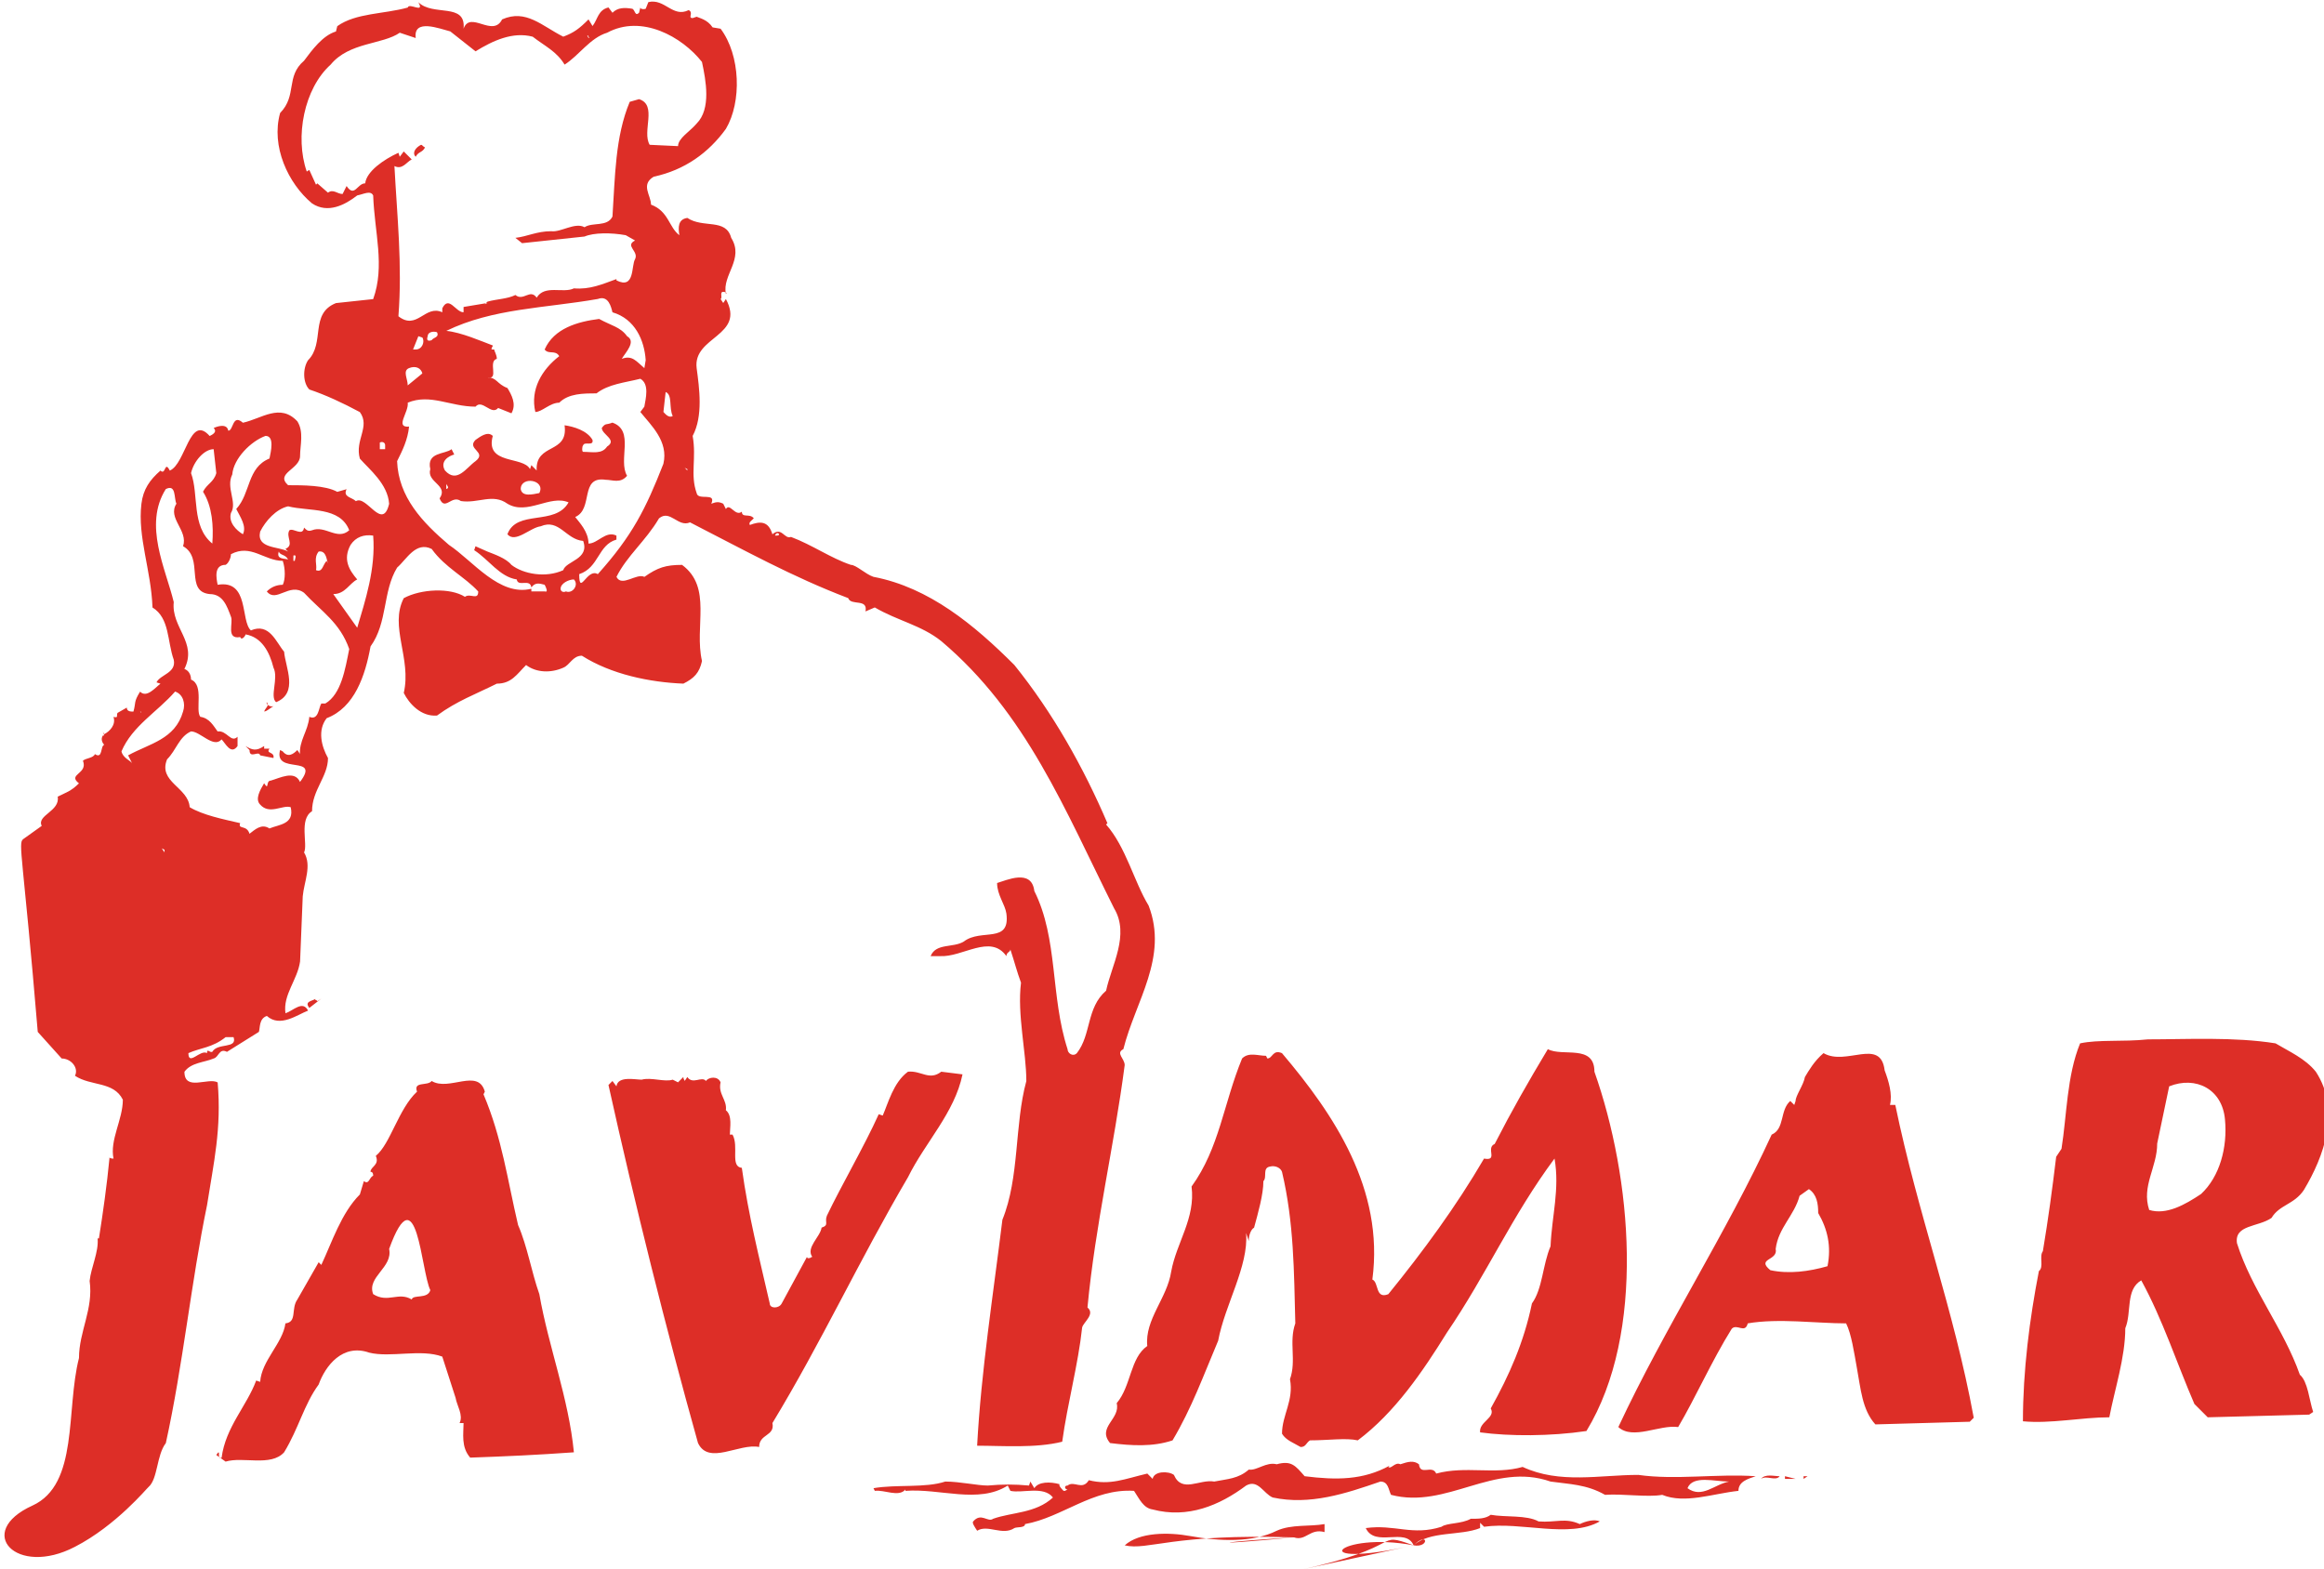 <?xml version="1.0" encoding="utf-8"?>
<!-- Generator: Adobe Illustrator 15.0.0, SVG Export Plug-In . SVG Version: 6.00 Build 0)  -->
<!DOCTYPE svg PUBLIC "-//W3C//DTD SVG 1.1//EN" "http://www.w3.org/Graphics/SVG/1.1/DTD/svg11.dtd">
<svg version="1.1" id="Layer_1" xmlns="http://www.w3.org/2000/svg" xmlns:xlink="http://www.w3.org/1999/xlink" x="0px" y="0px"
	 width="148.666px" height="100.381px" viewBox="0 0 148.666 100.381" enable-background="new 0 0 148.666 100.381"
	 xml:space="preserve">
<g>
	<path fill-rule="evenodd" clip-rule="evenodd" fill="#DD2E27" d="M148.143,68.564c1.616,2.466,0.511,5.442-0.765,7.568
		c-0.624,0.936-1.56,0.936-2.069,1.786c-0.851,0.595-2.382,0.425-2.211,1.615c0.935,2.977,2.976,5.442,4.024,8.419
		c0.511,0.426,0.596,1.616,0.851,2.381l-0.255,0.17l-6.491,0.171l-0.851-0.851c-1.105-2.551-2.041-5.442-3.401-7.909
		c-1.021,0.596-0.596,2.041-1.021,3.062c0,1.871-0.681,3.912-1.021,5.698c-1.786,0-3.742,0.425-5.527,0.255
		c0-3.231,0.425-6.548,1.021-9.609c0.34-0.255,0-0.936,0.255-1.275c0.34-2.041,0.595-3.912,0.851-6.038l0.34-0.511
		c0.34-2.125,0.34-4.677,1.19-6.746c1.19-0.255,2.722-0.085,4.337-0.255c2.467,0,5.527-0.17,8.164,0.255
		C146.414,67.261,147.463,67.714,148.143,68.564L148.143,68.564z M142.332,71.626c0.17,1.785-0.34,3.656-1.53,4.762
		c-1.021,0.681-2.212,1.36-3.317,1.021c-0.51-1.53,0.511-2.721,0.511-4.252l0.766-3.656
		C140.461,68.819,142.162,69.67,142.332,71.626L142.332,71.626z M29.654,1.837c0.425-1.191,1.871,0.595,2.466-0.596
		c1.53-0.68,2.551,0.425,3.912,1.105c0.68-0.255,1.021-0.51,1.616-1.105l0.255,0.425c0.34-0.425,0.34-1.021,1.021-1.19l0.255,0.34
		c0.34-0.34,0.765-0.34,1.276-0.255c0.17,0.085,0.17,0.51,0.425,0.255l0.085-0.34c-0.085,0,0.085,0.17,0.34,0.085l0.17-0.425
		c1.049-0.255,1.559,1.021,2.58,0.51c0.34,0.17-0.085,0.51,0.255,0.51l0.255-0.085c0.17,0.085,0.68,0.17,1.021,0.681l0.51,0.085
		c1.275,1.701,1.361,4.677,0.34,6.406c-1.106,1.53-2.636,2.636-4.621,3.062c-0.851,0.51-0.17,1.19-0.17,1.786
		c1.134,0.425,1.134,1.446,1.814,1.956c-0.085-0.51-0.085-1.021,0.51-1.105c1.021,0.681,2.466,0,2.806,1.276
		c0.851,1.361-0.595,2.381-0.34,3.572c0.085,0,0-0.085,0-0.085c-0.51-0.17-0.17,0.34-0.34,0.425l0.17,0.255l0.17-0.255
		c1.275,2.381-2.126,2.381-1.871,4.422c0.17,1.276,0.425,3.062-0.255,4.337c0.255,1.446-0.17,2.466,0.255,3.657
		c0.085,0.51,1.276-0.085,0.936,0.68c0.255-0.085,0.425-0.17,0.765,0l0.17,0.34c0.255-0.425,0.595,0.51,1.021,0.17
		c0,0.425,0.51,0.085,0.765,0.425c-0.17,0.17-0.34,0.255-0.255,0.425c0.68-0.255,1.19-0.255,1.445,0.595
		c0.596-0.51,0.766,0.34,1.19,0.17c1.361,0.51,2.552,1.361,3.827,1.786c0.34,0,0.936,0.596,1.445,0.766
		c3.572,0.68,6.463,3.09,9.015,5.641c2.466,3.062,4.422,6.548,5.953,10.12l-0.085,0.085c1.275,1.445,1.786,3.656,2.721,5.188
		c1.275,3.316-0.851,6.122-1.616,9.184c-0.51,0.256,0.085,0.596,0.085,1.021c-0.68,5.216-1.871,10.148-2.381,15.506
		c0.51,0.426-0.255,0.936-0.34,1.275c-0.255,2.381-0.936,4.848-1.276,7.313c-1.701,0.425-3.827,0.255-5.442,0.255
		c0.255-4.762,1.021-9.609,1.616-14.456c1.105-2.722,0.766-6.066,1.531-8.873c0-1.87-0.595-4.252-0.34-6.293
		c-0.255-0.68-0.425-1.36-0.68-2.126c0,0.171-0.255,0.171-0.255,0.426c-1.02-1.445-2.806,0.085-4.252,0h-0.595
		c0.34-0.851,1.445-0.511,2.126-0.936c1.105-0.851,2.976,0.17,2.721-1.786c-0.085-0.595-0.595-1.19-0.595-1.956
		c0.595-0.17,2.211-0.936,2.381,0.511c1.531,3.062,1.021,6.718,2.126,10.119c0,0.256,0.34,0.511,0.595,0.256
		c0.936-1.19,0.595-2.892,1.871-3.997c0.34-1.616,1.531-3.572,0.51-5.272c-3.146-6.293-5.613-12.501-11.055-17.093
		c-1.276-1.021-2.806-1.304-4.252-2.154l-0.595,0.255c0.17-0.851-0.936-0.34-1.105-0.851c-3.572-1.36-6.633-3.062-10.12-4.847
		c-0.765,0.34-1.275-0.85-1.984-0.255c-0.85,1.446-2.041,2.381-2.721,3.742c0.34,0.68,1.275-0.255,1.786,0
		c0.85-0.595,1.361-0.766,2.41-0.766c1.956,1.446,0.765,3.94,1.275,6.151c-0.17,0.766-0.51,1.105-1.19,1.446
		c-2.154-0.085-4.621-0.595-6.492-1.786c-0.595,0-0.765,0.595-1.19,0.766c-0.765,0.34-1.701,0.34-2.381-0.17
		c-0.595,0.596-0.935,1.191-1.871,1.191c-1.361,0.68-2.551,1.105-3.827,2.041c-1.021,0.085-1.786-0.765-2.126-1.445
		c0.51-2.211-0.936-4.252,0-6.066c1.105-0.595,2.977-0.68,3.912-0.085c0.34-0.255,0.851,0.255,0.851-0.34
		c-0.851-0.936-2.126-1.531-2.977-2.722c-1.021-0.51-1.616,0.681-2.211,1.191c-0.936,1.531-0.595,3.515-1.701,5.045
		c-0.34,1.871-1.021,3.912-2.807,4.592c-0.595,0.765-0.34,1.786,0.085,2.551c0,1.19-1.02,2.041-1.02,3.401
		c-0.851,0.51-0.255,2.126-0.51,2.637c0.51,0.85,0,1.87-0.085,2.806l-0.17,4.167c-0.17,1.19-1.105,2.126-0.935,3.316
		c0.51-0.17,1.105-0.85,1.445-0.17c-0.68,0.255-1.786,1.105-2.636,0.34c-0.51,0.171-0.425,0.766-0.51,1.021l-2.041,1.276
		c-0.51-0.256-0.51,0.34-0.85,0.425c-0.595,0.255-1.446,0.255-1.871,0.851c0,1.275,1.531,0.34,2.126,0.68
		c0.255,2.977-0.255,5.131-0.68,7.853c-1.021,4.933-1.531,10.204-2.636,15.222c-0.595,0.766-0.51,2.296-1.105,2.807
		c-0.113,0.085-2.069,2.466-4.706,3.826c-3.742,1.956-6.463-0.935-2.721-2.636c2.976-1.36,2.126-6.123,2.976-9.439
		c0-1.7,0.936-3.146,0.681-4.933c0.085-0.85,0.595-1.87,0.51-2.721h0.085c0.255-1.616,0.51-3.401,0.68-5.188
		c0,0.085,0.255,0.085,0.255,0.085c-0.255-1.19,0.595-2.494,0.595-3.771c-0.595-1.19-2.041-0.85-3.062-1.53
		c0.255-0.511-0.255-1.105-0.851-1.105l-1.53-1.701c-0.936-11.225-1.276-12.075-0.936-12.33l1.19-0.851
		c-0.34-0.681,1.19-0.936,1.021-1.871c0.51-0.255,0.851-0.34,1.36-0.85c-0.765-0.595,0.596-0.595,0.255-1.446
		c0.17-0.17,0.68-0.17,0.765-0.425c0.511,0.34,0.34-0.51,0.596-0.595c-0.085-0.085-0.255-0.34-0.085-0.595c0.085,0,0.085,0,0.085,0
		l-0.085-0.255l0.085,0.17c0.34-0.17,0.765-0.595,0.595-1.105c0.34,0.085,0.17-0.085,0.255-0.255l0.595-0.34
		c0,0.255,0.255,0.255,0.425,0.255c0.17-0.595,0-0.595,0.425-1.275c0.425,0.425,0.964-0.255,1.304-0.51l-0.255-0.085
		c0.255-0.51,1.275-0.595,1.105-1.445c-0.425-1.19-0.255-2.665-1.36-3.345c-0.085-2.381-0.964-4.507-0.709-6.633
		c0.113-0.936,0.539-1.531,1.219-2.126c0.34,0.34,0.255-0.68,0.596,0c1.021-0.425,1.275-3.657,2.551-2.211
		c0.17-0.085,0.51-0.255,0.255-0.51c0.17-0.085,0.85-0.34,0.935,0.17c0.34,0,0.255-1.105,0.936-0.51
		c1.19-0.255,2.381-1.275,3.487-0.085c0.425,0.68,0.17,1.531,0.17,2.211c0,0.851-1.616,1.105-0.765,1.871
		c0.936,0,2.381,0,3.146,0.425l0.595-0.17c-0.255,0.51,0.34,0.51,0.595,0.766c0.68-0.425,1.701,1.956,2.126,0.17
		c-0.085-1.276-1.275-2.211-1.871-2.891c-0.34-1.191,0.681-2.041,0-2.977c-1.105-0.595-2.211-1.105-3.231-1.446
		c-0.425-0.425-0.425-1.361-0.085-1.871c1.105-1.105,0.085-2.977,1.786-3.657l2.381-0.255c0.766-2.126,0.085-4.252,0-6.633
		c-0.17-0.34-0.595-0.085-1.021,0c-0.765,0.595-1.871,1.19-2.891,0.51c-1.531-1.276-2.636-3.657-2.041-5.783
		c1.105-1.134,0.34-2.325,1.531-3.345c0.51-0.681,1.19-1.616,2.041-1.871l0.085-0.34c1.19-0.85,2.976-0.765,4.507-1.19l0,0
		c0.085-0.34,1.105,0.425,0.681-0.34C27.698,1.071,29.824,0.136,29.654,1.837L29.654,1.837z M44.905,3.963
		c0.255,1.19,0.595,3.004-0.34,3.94c-0.425,0.51-1.19,0.936-1.19,1.446L41.56,9.264c-0.511-0.851,0.51-2.551-0.681-2.92l-0.595,0.17
		c-0.936,2.239-0.936,4.791-1.105,7.342c-0.34,0.681-1.276,0.34-1.786,0.681c-0.596-0.34-1.531,0.34-2.126,0.255
		c-0.936,0-1.531,0.34-2.296,0.425l0.425,0.34l3.997-0.425c0.595-0.255,1.701-0.255,2.636-0.085l0.596,0.34
		c-0.681,0.34,0.255,0.68,0,1.191c-0.255,0.425,0,1.956-1.19,1.36v-0.085c-0.936,0.34-1.701,0.68-2.722,0.595
		c-0.68,0.34-1.871-0.255-2.381,0.595c-0.425-0.595-0.851,0.255-1.361-0.17c-0.51,0.255-1.19,0.255-1.786,0.425l-0.17,0.17
		l0.17-0.085l-1.531,0.255v0.34c-0.51,0-0.936-1.105-1.361-0.255v0.255c-1.105-0.51-1.615,1.19-2.806,0.255
		c0.255-3.316-0.085-6.378-0.255-9.609c0.51,0.255,0.765-0.255,1.105-0.425l-0.51-0.51l-0.255,0.34l-0.085-0.255
		c-0.936,0.425-2.041,1.191-2.126,1.956c-0.51,0-0.68,0.936-1.19,0.17l-0.255,0.511c-0.34,0-0.595-0.34-0.936-0.085l-0.68-0.595
		l-0.085,0.085l-0.425-0.935c-0.085,0-0.085,0.085-0.17,0.085c-0.766-2.211-0.17-5.301,1.531-6.832
		c1.19-1.446,3.316-1.275,4.422-2.041l1.021,0.34c-0.17-1.276,1.531-0.595,2.211-0.425l1.615,1.275
		c1.105-0.68,2.381-1.275,3.657-0.936c0.766,0.596,1.531,0.936,2.041,1.786c0.936-0.595,1.616-1.701,2.721-2.041
		C41.049,0.901,43.629,2.347,44.905,3.963L44.905,3.963z M39.179,19.979c1.446,0.425,2.041,1.786,2.126,3.062l-0.085,0.51
		c-0.51-0.425-0.765-0.85-1.446-0.595c0.255-0.425,0.936-1.106,0.34-1.446c-0.425-0.595-1.021-0.68-1.786-1.106
		c-1.361,0.17-2.892,0.596-3.487,1.956c0.255,0.34,0.68,0,0.935,0.425c-1.105,0.851-1.871,2.126-1.53,3.572
		c0.425,0,0.936-0.595,1.53-0.595c0.596-0.595,1.531-0.595,2.381-0.595c0.765-0.596,1.786-0.681,2.806-0.936
		c0.596,0.34,0.34,1.275,0.255,1.786l-0.255,0.34c0.681,0.851,1.814,1.871,1.474,3.316c-1.134,2.892-1.984,4.592-4.195,7.059
		c-0.68-0.425-1.19,1.445-1.19,0c1.276-0.425,1.19-1.871,2.381-2.211v-0.255c-0.681-0.34-1.191,0.51-1.786,0.51
		c0-0.766-0.595-1.361-0.851-1.701c1.191-0.51,0.255-2.636,1.956-2.381c0.425,0,0.936,0.255,1.361-0.255
		c-0.595-1.021,0.51-2.892-0.936-3.402c-0.425,0.17-0.425,0-0.68,0.34c0,0.425,1.021,0.765,0.34,1.19
		c-0.34,0.51-0.936,0.34-1.53,0.34c-0.085,0-0.085-0.34,0-0.425c0.085-0.255,0.68,0.085,0.595-0.34
		c-0.34-0.595-1.19-0.85-1.786-0.935c0.255,1.871-1.871,1.105-1.786,2.891l-0.34-0.34l-0.085,0.255
		c-0.425-0.851-2.891-0.255-2.381-2.126c-0.34-0.34-0.85,0.085-1.105,0.255c-0.595,0.595,0.766,0.766,0,1.361
		c-0.595,0.425-1.19,1.445-1.956,0.595c-0.34-0.595,0.255-0.936,0.595-1.021l-0.17-0.34c-0.425,0.34-1.616,0.17-1.361,1.276
		c-0.255,0.85,1.19,1.021,0.595,1.871c0.34,0.851,0.766-0.255,1.361,0.17c1.105,0.17,2.041-0.51,2.976,0.17
		c1.276,0.765,2.722-0.595,3.912-0.085c-0.851,1.531-3.316,0.425-3.912,2.041c0.51,0.595,1.446-0.425,2.126-0.51
		c1.19-0.51,1.616,0.85,2.722,0.936c0.425,1.19-1.106,1.275-1.276,1.871c-1.105,0.51-2.551,0.255-3.316-0.34
		c-0.34-0.425-1.105-0.68-1.531-0.85l-0.766-0.34L30.334,35.2c0.936,0.596,1.616,1.701,2.722,1.871
		c0.085,0.51,0.85-0.085,0.935,0.51c0.255-0.34,0.51-0.255,0.851-0.17c0.085,0.17,0.255,0.51,0,0.425h-0.851v-0.17
		c-2.041,0.51-3.742-1.786-5.272-2.806c-1.701-1.446-3.231-3.062-3.316-5.357c0.34-0.681,0.68-1.361,0.765-2.211
		c-0.935,0.085,0-0.936-0.085-1.531c1.446-0.595,2.722,0.255,4.337,0.255c0.425-0.51,1.021,0.595,1.446,0.085l0.851,0.34
		c0.34-0.595,0-1.19-0.255-1.616c-0.68-0.255-0.68-0.68-1.275-0.68c0.765,0.17,0-1.021,0.595-1.19c0-0.255-0.17-0.511-0.17-0.596
		h-0.17c0-0.17,0.085-0.17,0.085-0.255c-0.68-0.255-2.041-0.851-2.976-0.936c2.976-1.446,6.293-1.446,9.694-2.041
		C38.923,18.873,39.094,19.638,39.179,19.979L39.179,19.979z M11.286,32.224c-0.595,0.936,0.766,1.701,0.425,2.721
		c1.361,0.766,0.085,2.892,1.701,3.062c0.851,0,1.105,0.765,1.361,1.445c0.17,0.369-0.34,1.475,0.595,1.304
		c0.085,0.255,0.34-0.085,0.34-0.17c1.02,0.17,1.531,1.105,1.786,2.126c0.34,0.68-0.255,1.871,0.17,2.211
		c1.446-0.595,0.596-2.211,0.51-3.231c-0.51-0.595-0.935-1.871-2.126-1.361c-0.68-0.624-0.085-3.26-2.126-2.919
		c-0.085-0.425-0.255-1.276,0.51-1.276c0.17-0.085,0.34-0.425,0.34-0.68c1.275-0.68,2.126,0.425,3.316,0.425
		c0.17,0.51,0.17,1.19,0,1.531c-0.425,0-0.765,0.17-1.021,0.425c0.595,0.765,1.446-0.596,2.381,0.085
		c1.105,1.19,2.296,1.899,2.891,3.6c-0.255,1.276-0.51,2.892-1.531,3.487h-0.255c-0.17,0.255-0.17,1.105-0.766,0.851
		c-0.085,0.935-0.68,1.531-0.595,2.466V48.24l-0.17-0.255c-0.255,0.255-0.595,0.51-0.936,0.085l-0.17-0.085
		c-0.425,1.616,2.636,0.255,1.275,2.041c-0.34-0.765-1.275-0.255-1.871-0.085c-0.34,0-0.085,0.681-0.425,0.17
		c-0.255,0.425-0.595,1.02-0.255,1.361c0.596,0.68,1.446,0,1.956,0.17c0.255,1.105-0.765,1.105-1.36,1.36
		c-0.511-0.34-0.936,0.085-1.276,0.34c-0.17-0.595-0.765-0.255-0.595-0.68c-1.105-0.256-2.381-0.511-3.231-1.021
		c-0.085-1.276-2.041-1.616-1.446-3.062c0.595-0.595,0.766-1.446,1.531-1.786c0.595,0,1.446,1.105,1.956,0.511
		c0.255,0.255,0.595,1.02,1.021,0.425v-0.595c-0.425,0.425-0.681-0.425-1.276-0.34c-0.255-0.34-0.51-0.85-1.105-0.935
		c-0.34-0.425,0.255-2.041-0.595-2.381c0-0.34-0.17-0.595-0.425-0.68c0.851-1.701-0.85-2.636-0.68-4.28
		c-0.51-2.126-1.956-4.932-0.51-7.229C11.286,30.948,11.116,31.884,11.286,32.224L11.286,32.224z M11.711,45.519
		c-0.51,1.786-2.126,2.041-3.515,2.806l0.255,0.51c-0.085-0.17-0.595-0.34-0.68-0.765c0.68-1.616,2.324-2.551,3.43-3.827
		C11.711,44.413,11.881,45.008,11.711,45.519L11.711,45.519z M13.837,30.268c-0.17,0.595-0.595,0.68-0.85,1.191
		c0.595,0.935,0.68,2.211,0.595,3.316c-1.361-1.105-0.851-3.146-1.361-4.507c0.17-0.765,0.851-1.531,1.446-1.531L13.837,30.268z
		 M17.239,29.333c-1.446,0.595-1.191,2.211-2.126,3.231c0.255,0.51,0.68,1.105,0.425,1.616c-0.425-0.255-0.936-0.766-0.765-1.361
		c0.425-0.68-0.34-1.616,0.085-2.466c0.085-1.021,1.19-2.126,2.126-2.466C17.579,27.887,17.324,28.908,17.239,29.333L17.239,29.333z
		 M22.341,33.925c-0.765,0.681-1.531-0.34-2.381,0c-0.255,0.085-0.34,0-0.51-0.17c-0.085,0.595-0.681,0-0.936,0.17
		c-0.255,0.425,0.34,0.936-0.255,1.19l0.17,0.17c-0.595-0.34-2.041-0.17-1.786-1.276c0.34-0.68,1.021-1.445,1.786-1.616
		C19.79,32.734,21.746,32.394,22.341,33.925L22.341,33.925z M23.872,34.265c0.17,2.126-0.51,4.167-1.021,5.896l-1.531-2.154
		c0.766,0,1.021-0.681,1.531-0.936c-0.51-0.595-0.936-1.275-0.425-2.211C22.766,34.35,23.276,34.18,23.872,34.265L23.872,34.265z
		 M34.247,1.752l0.085,0.255L34.247,1.752z M37.648,2.347c0.085,0.085,0,0.085,0,0.085l-0.085-0.17
		C37.648,2.262,37.648,2.347,37.648,2.347L37.648,2.347z M27.188,9.434c-0.17,0.34-0.425,0.255-0.595,0.595
		c-0.255-0.255,0-0.595,0.34-0.765C27.018,9.264,27.018,9.349,27.188,9.434L27.188,9.434z M27.954,21.254
		c0.17,0.34-0.255,0.34-0.34,0.51c-0.255,0.085-0.34,0-0.255-0.255C27.358,21.254,27.698,21.169,27.954,21.254L27.954,21.254z
		 M27.018,21.594c0.17,0.255,0,0.765-0.425,0.765h-0.17l0.34-0.85L27.018,21.594z M27.018,23.89l-0.936,0.766
		c0-0.425-0.34-0.936,0.085-1.106C26.593,23.38,26.933,23.55,27.018,23.89L27.018,23.89z M43.034,26.611
		c-0.255,0.17-0.51-0.17-0.595-0.255l0.142-1.275C43.034,25.251,42.779,26.102,43.034,26.611L43.034,26.611z M24.637,28.482v0.255
		h-0.34v-0.425C24.467,28.228,24.637,28.313,24.637,28.482L24.637,28.482z M43.969,30.098l-0.17-0.17l0.17,0.085V30.098z
		 M34.501,31.544c-0.425,0.085-1.105,0.255-1.19-0.255C33.311,30.438,34.927,30.693,34.501,31.544L34.501,31.544z M28.549,31.289
		v-0.34C28.549,31.034,28.804,31.204,28.549,31.289L28.549,31.289z M49.837,34.18c0,0.085-0.085,0.085-0.255,0.085
		C49.582,34.18,49.752,34.01,49.837,34.18L49.837,34.18z M19.109,35.115l0.085-0.17l0,0L19.109,35.115z M20.98,36.051l-0.085-0.17
		c-0.255,0.255-0.255,0.765-0.68,0.595c0.085-0.34-0.17-0.765,0.17-1.19C20.895,35.2,20.895,35.881,20.98,36.051L20.98,36.051z
		 M18.429,35.796c-0.255-0.085-0.766,0-0.595-0.51C17.919,35.541,18.259,35.456,18.429,35.796L18.429,35.796z M18.854,35.881h-0.085
		v-0.34C19.024,35.456,18.854,35.796,18.854,35.881L18.854,35.881z M36.712,37.071c0.34,0.34-0.085,0.936-0.51,0.766
		c-0.17,0.085-0.34,0-0.34-0.17C35.862,37.326,36.373,37.071,36.712,37.071L36.712,37.071z M9.046,44.413L9.046,44.413v0.51l0,0
		V44.413z M17.494,45.179c-0.17,0.085-0.425,0.34-0.595,0.34c0.085-0.255,0.34-0.34,0.17-0.595
		C16.983,45.008,17.239,45.264,17.494,45.179L17.494,45.179z M9.046,45.604L9.046,45.604l-0.085-0.085
		C8.961,45.519,9.046,45.519,9.046,45.604L9.046,45.604z M16.898,47.729v0.17h0.34c-0.255,0.34,0.34,0.17,0.255,0.596l-0.851-0.17
		l0,0c-0.085-0.34-0.68,0.255-0.68-0.34l-0.255-0.255C16.133,47.985,16.388,48.07,16.898,47.729L16.898,47.729z M6.666,48.325
		L6.41,48.58L6.666,48.325z M10.521,54.533l-0.17-0.256l0.17,0.085V54.533z M20.3,64.057l0.255-0.17l-0.766,0.596
		c-0.34-0.426,0.17-0.426,0.425-0.596C20.045,63.973,20.3,63.973,20.3,64.057L20.3,64.057z M14.942,66.354
		c0.255,0.765-1.021,0.34-1.36,0.936c-0.17,0.085-0.34-0.256-0.34,0.085c-0.425-0.256-1.19,0.851-1.19,0
		c0.765-0.341,1.531-0.341,2.381-1.021H14.942z M101.995,68.564c2.381,6.746,3.316,16.696-0.511,22.988
		c-2.296,0.341-4.932,0.341-6.803,0.086c-0.085-0.681,1.021-0.936,0.681-1.531c1.19-2.126,2.126-4.252,2.636-6.718
		c0.681-0.936,0.681-2.466,1.19-3.657c0.085-1.955,0.596-3.656,0.255-5.612c-2.721,3.657-4.337,7.398-6.888,11.141
		c-1.531,2.466-3.316,5.102-5.697,6.888c-0.766-0.17-1.871,0-3.062,0c-0.256,0.17-0.256,0.426-0.596,0.426
		c-0.425-0.256-0.936-0.426-1.19-0.851c0-1.19,0.766-2.126,0.51-3.487c0.426-1.19-0.085-2.381,0.341-3.571
		c-0.085-3.316-0.085-6.463-0.851-9.694c-0.085-0.255-0.426-0.426-0.766-0.34c-0.51,0.085-0.17,0.68-0.425,0.935
		c0,0.851-0.341,2.041-0.596,2.977c-0.17,0.085-0.34,0.426-0.34,0.851l-0.17-0.51c0.17,2.125-1.36,4.592-1.786,6.888
		c-0.936,2.211-1.701,4.337-2.92,6.378c-1.276,0.426-2.636,0.34-3.997,0.17c-0.85-1.021,0.68-1.53,0.425-2.551
		c0.936-1.105,0.851-2.892,1.956-3.657c-0.17-1.7,1.275-3.062,1.53-4.762c0.341-1.871,1.56-3.401,1.304-5.442
		c1.786-2.467,2.041-5.301,3.232-8.192c0.425-0.425,1.02-0.17,1.53-0.17l0.085,0.17c0.34,0,0.34-0.596,0.936-0.34
		c3.316,3.911,6.548,8.702,5.782,14.484c0.426,0.171,0.171,1.276,1.021,0.936c2.211-2.721,4.338-5.612,6.123-8.674
		c0.936,0.17,0.085-0.681,0.681-0.936c1.105-2.154,2.126-3.94,3.401-6.066C99.954,67.629,101.995,66.778,101.995,68.564
		L101.995,68.564z M120.902,70.69h0.34c1.445,7.001,3.741,13.039,5.018,20.013l-0.255,0.255l-6.038,0.17
		c-0.851-0.936-0.936-2.296-1.19-3.656c-0.17-0.936-0.341-2.126-0.681-2.807c-1.871,0-4.337-0.34-6.293,0
		c-0.17,0.681-0.681,0-1.021,0.34c-1.275,2.041-2.324,4.423-3.43,6.293c-1.19-0.17-2.892,0.851-3.827,0
		c2.977-6.378,6.917-12.415,9.808-18.708c0.851-0.369,0.511-1.56,1.191-2.154l0.255,0.255l0.085-0.255
		c0-0.341,0.51-1.021,0.596-1.531c0.255-0.425,0.595-1.021,1.19-1.53c1.445,0.851,3.656-1.021,3.911,1.105
		C120.817,69.159,121.072,70.01,120.902,70.69L120.902,70.69z M116.31,77.606c0.596,1.021,0.851,2.126,0.596,3.401
		c-1.19,0.341-2.466,0.511-3.656,0.256c-0.936-0.766,0.51-0.596,0.34-1.361c0.17-1.36,1.19-2.125,1.53-3.401l0.596-0.425
		C116.225,76.416,116.31,77.012,116.31,77.606L116.31,77.606z M60.212,68.564l1.36,0.17c-0.51,2.466-2.381,4.337-3.486,6.576
		c-3.146,5.357-5.528,10.545-8.674,15.732c0.17,0.851-0.85,0.681-0.85,1.531c-1.276-0.256-3.232,1.19-3.912-0.256
		c-2.069-7.398-4.025-15.222-5.726-22.903l0.255-0.256l0.255,0.341c0.085-0.681,1.19-0.426,1.615-0.426
		c0.596-0.17,1.474,0.17,1.984,0l0.34,0.17l0.34-0.34c0,0.17,0.085,0.17,0.085,0.255l0.17-0.255c0.34,0.511,0.936-0.085,1.19,0.255
		c0.17-0.255,0.766-0.34,0.936,0.085c-0.17,0.766,0.425,1.105,0.34,1.786c0.425,0.341,0.255,1.105,0.255,1.56h0.17
		c0.425,0.765-0.17,2.041,0.595,2.126c0.425,3.062,1.105,5.697,1.786,8.674c0,0.34,0.595,0.34,0.766,0l1.615-2.977
		c0,0,0,0.085,0.085,0.085c0.17,0,0.17-0.085,0.255-0.085c-0.425-0.596,0.51-1.275,0.595-1.871c0.51-0.17,0.17-0.34,0.34-0.765
		c0.936-1.956,2.381-4.423,3.316-6.492l0.255,0.086c0.34-0.766,0.68-2.127,1.616-2.807C58.936,68.479,59.446,69.159,60.212,68.564
		L60.212,68.564z M31.015,69.84l-0.085,0.17c1.19,2.807,1.53,5.471,2.211,8.362c0.595,1.36,0.85,2.977,1.36,4.422
		c0.595,3.401,1.871,6.634,2.211,10.12c-2.381,0.17-4.252,0.255-6.633,0.34c-0.595-0.68-0.425-1.53-0.425-2.211h-0.255
		c0.255-0.51-0.17-1.105-0.255-1.615l-0.851-2.637c-1.36-0.51-3.316,0.085-4.677-0.255c-1.701-0.596-2.807,0.851-3.231,2.041
		c-0.936,1.275-1.276,2.806-2.211,4.337c-0.85,0.936-2.636,0.255-3.742,0.595l-0.595-0.425c0.34-0.51,0,0.34,0.34,0.17
		c0.255-1.956,1.616-3.316,2.211-4.932l0.255,0.084c0.085-1.36,1.446-2.466,1.616-3.741c0.765-0.085,0.34-0.936,0.765-1.53
		l1.361-2.382l0.17,0.171c0.68-1.446,1.275-3.317,2.466-4.508l0.255-0.851c0.34,0.256,0.34-0.255,0.595-0.34
		c0-0.085,0-0.255-0.17-0.255c0-0.34,0.595-0.426,0.34-1.021c0.936-0.766,1.446-3.005,2.637-4.11
		c-0.255-0.681,0.68-0.34,0.935-0.681C28.719,69.84,30.59,68.309,31.015,69.84L31.015,69.84z M27.528,82.539
		c-0.17,0.596-1.105,0.255-1.19,0.596c-0.851-0.511-1.531,0.255-2.466-0.341c-0.425-1.105,1.275-1.7,1.021-2.892
		C26.678,74.971,26.933,81.349,27.528,82.539L27.528,82.539z M91.875,94.274c1.871-0.51,3.742,0.085,5.528-0.425
		c2.381,1.105,4.932,0.51,7.398,0.51c2.381,0.34,5.045-0.085,7.512,0.085c-0.511,0.17-1.105,0.341-1.105,0.936
		c-1.616,0.17-3.431,0.851-4.876,0.255c-0.936,0.17-2.552-0.085-3.657,0c-1.19-0.68-2.296-0.68-3.486-0.85
		c-3.656-1.276-6.633,1.785-10.205,0.85c-0.17-0.34-0.17-0.85-0.68-0.85c-2.211,0.765-4.507,1.53-6.889,1.02
		c-0.595-0.255-0.936-1.19-1.7-0.765c-1.701,1.275-3.742,2.126-5.982,1.53c-0.595-0.085-0.85-0.68-1.19-1.19
		c-2.636-0.17-4.592,1.701-6.973,2.126c0,0.255-0.51,0.17-0.68,0.255c-0.766,0.511-1.701-0.255-2.381,0.171
		c-0.17-0.256-0.34-0.511-0.255-0.596c0.511-0.596,0.936,0.085,1.276-0.17c1.19-0.426,2.721-0.34,3.827-1.361
		c-0.595-0.765-1.956-0.255-2.721-0.425l-0.17-0.34c-1.871,1.19-4.337,0.17-6.548,0.34v-0.085c-0.425,0.51-1.36,0-1.956,0.085
		l-0.085-0.17c1.446-0.255,3.317,0,4.592-0.425c0.936,0,2.041,0.255,2.721,0.255c0.936-0.085,1.701-0.085,2.636,0l0.085-0.255
		l0.255,0.425c0.255-0.425,1.021-0.425,1.616-0.255c-0.085,0.085,0.17,0.34,0.255,0.425h0.085l0.17-0.085
		c-0.17,0-0.255-0.255,0-0.255c0.425-0.341,0.936,0.34,1.36-0.341c1.361,0.341,2.296-0.085,3.742-0.425l0.34,0.34
		c0.085-0.51,1.021-0.51,1.36-0.255c0.511,1.19,1.645,0.255,2.581,0.426c0.851-0.171,1.53-0.171,2.211-0.766
		c0.51,0.085,1.105-0.511,1.786-0.34c0.936-0.256,1.19,0.085,1.785,0.765c2.041,0.255,3.742,0.255,5.443-0.68l-0.086,0.085
		c0.17,0.17,0.426-0.341,0.766-0.17c0.511-0.171,0.851-0.256,1.19,0C90.854,94.444,91.62,93.68,91.875,94.274L91.875,94.274z
		 M113.844,94.444c-0.255,0.341-0.851-0.085-1.19,0.17C112.908,94.274,113.504,94.444,113.844,94.444L113.844,94.444z
		 M114.184,94.614v-0.17l0.681,0.17H114.184z M115.374,94.614v-0.17h0.256L115.374,94.614z M110.612,94.785
		c-0.936,0.17-1.729,1.105-2.664,0.425C108.288,94.359,109.677,94.785,110.612,94.785L110.612,94.785z M98.423,97.336
		c1.105,0.085,1.701-0.255,2.637,0.17c0.34-0.17,0.936-0.34,1.275-0.17c-1.956,1.105-5.018,0-7.398,0.34l-0.255-0.255v0.34
		c-1.275,0.511-3.231,0.171-4.252,1.105c1.021,0.171,0.936-0.935,0,0c-7.229,1.616-4.848-0.935,0,0l-7.483,1.616
		c7.229-1.531,4.847-2.551,7.483-1.616c-0.511-1.19-2.466,0.171-3.062-1.105c1.871-0.255,2.977,0.511,4.848-0.085
		c0.34-0.255,1.275-0.17,1.87-0.51c0.511,0,0.936,0,1.276-0.255C96.298,97.081,97.658,96.911,98.423,97.336L98.423,97.336z
		 M84.731,97.506v0.511c-0.935-0.256-1.19,0.595-1.955,0.34c-6.378,0.595-4.508,0.255,0,0c-7.853-0.255-9.298,0.851-10.829,0.51
		c0.936-0.85,2.806-0.85,4.195-0.595c1.871,0.34,3.997,0.425,5.528-0.34C82.606,97.506,83.797,97.676,84.731,97.506L84.731,97.506z"
		/>
</g>
</svg>
